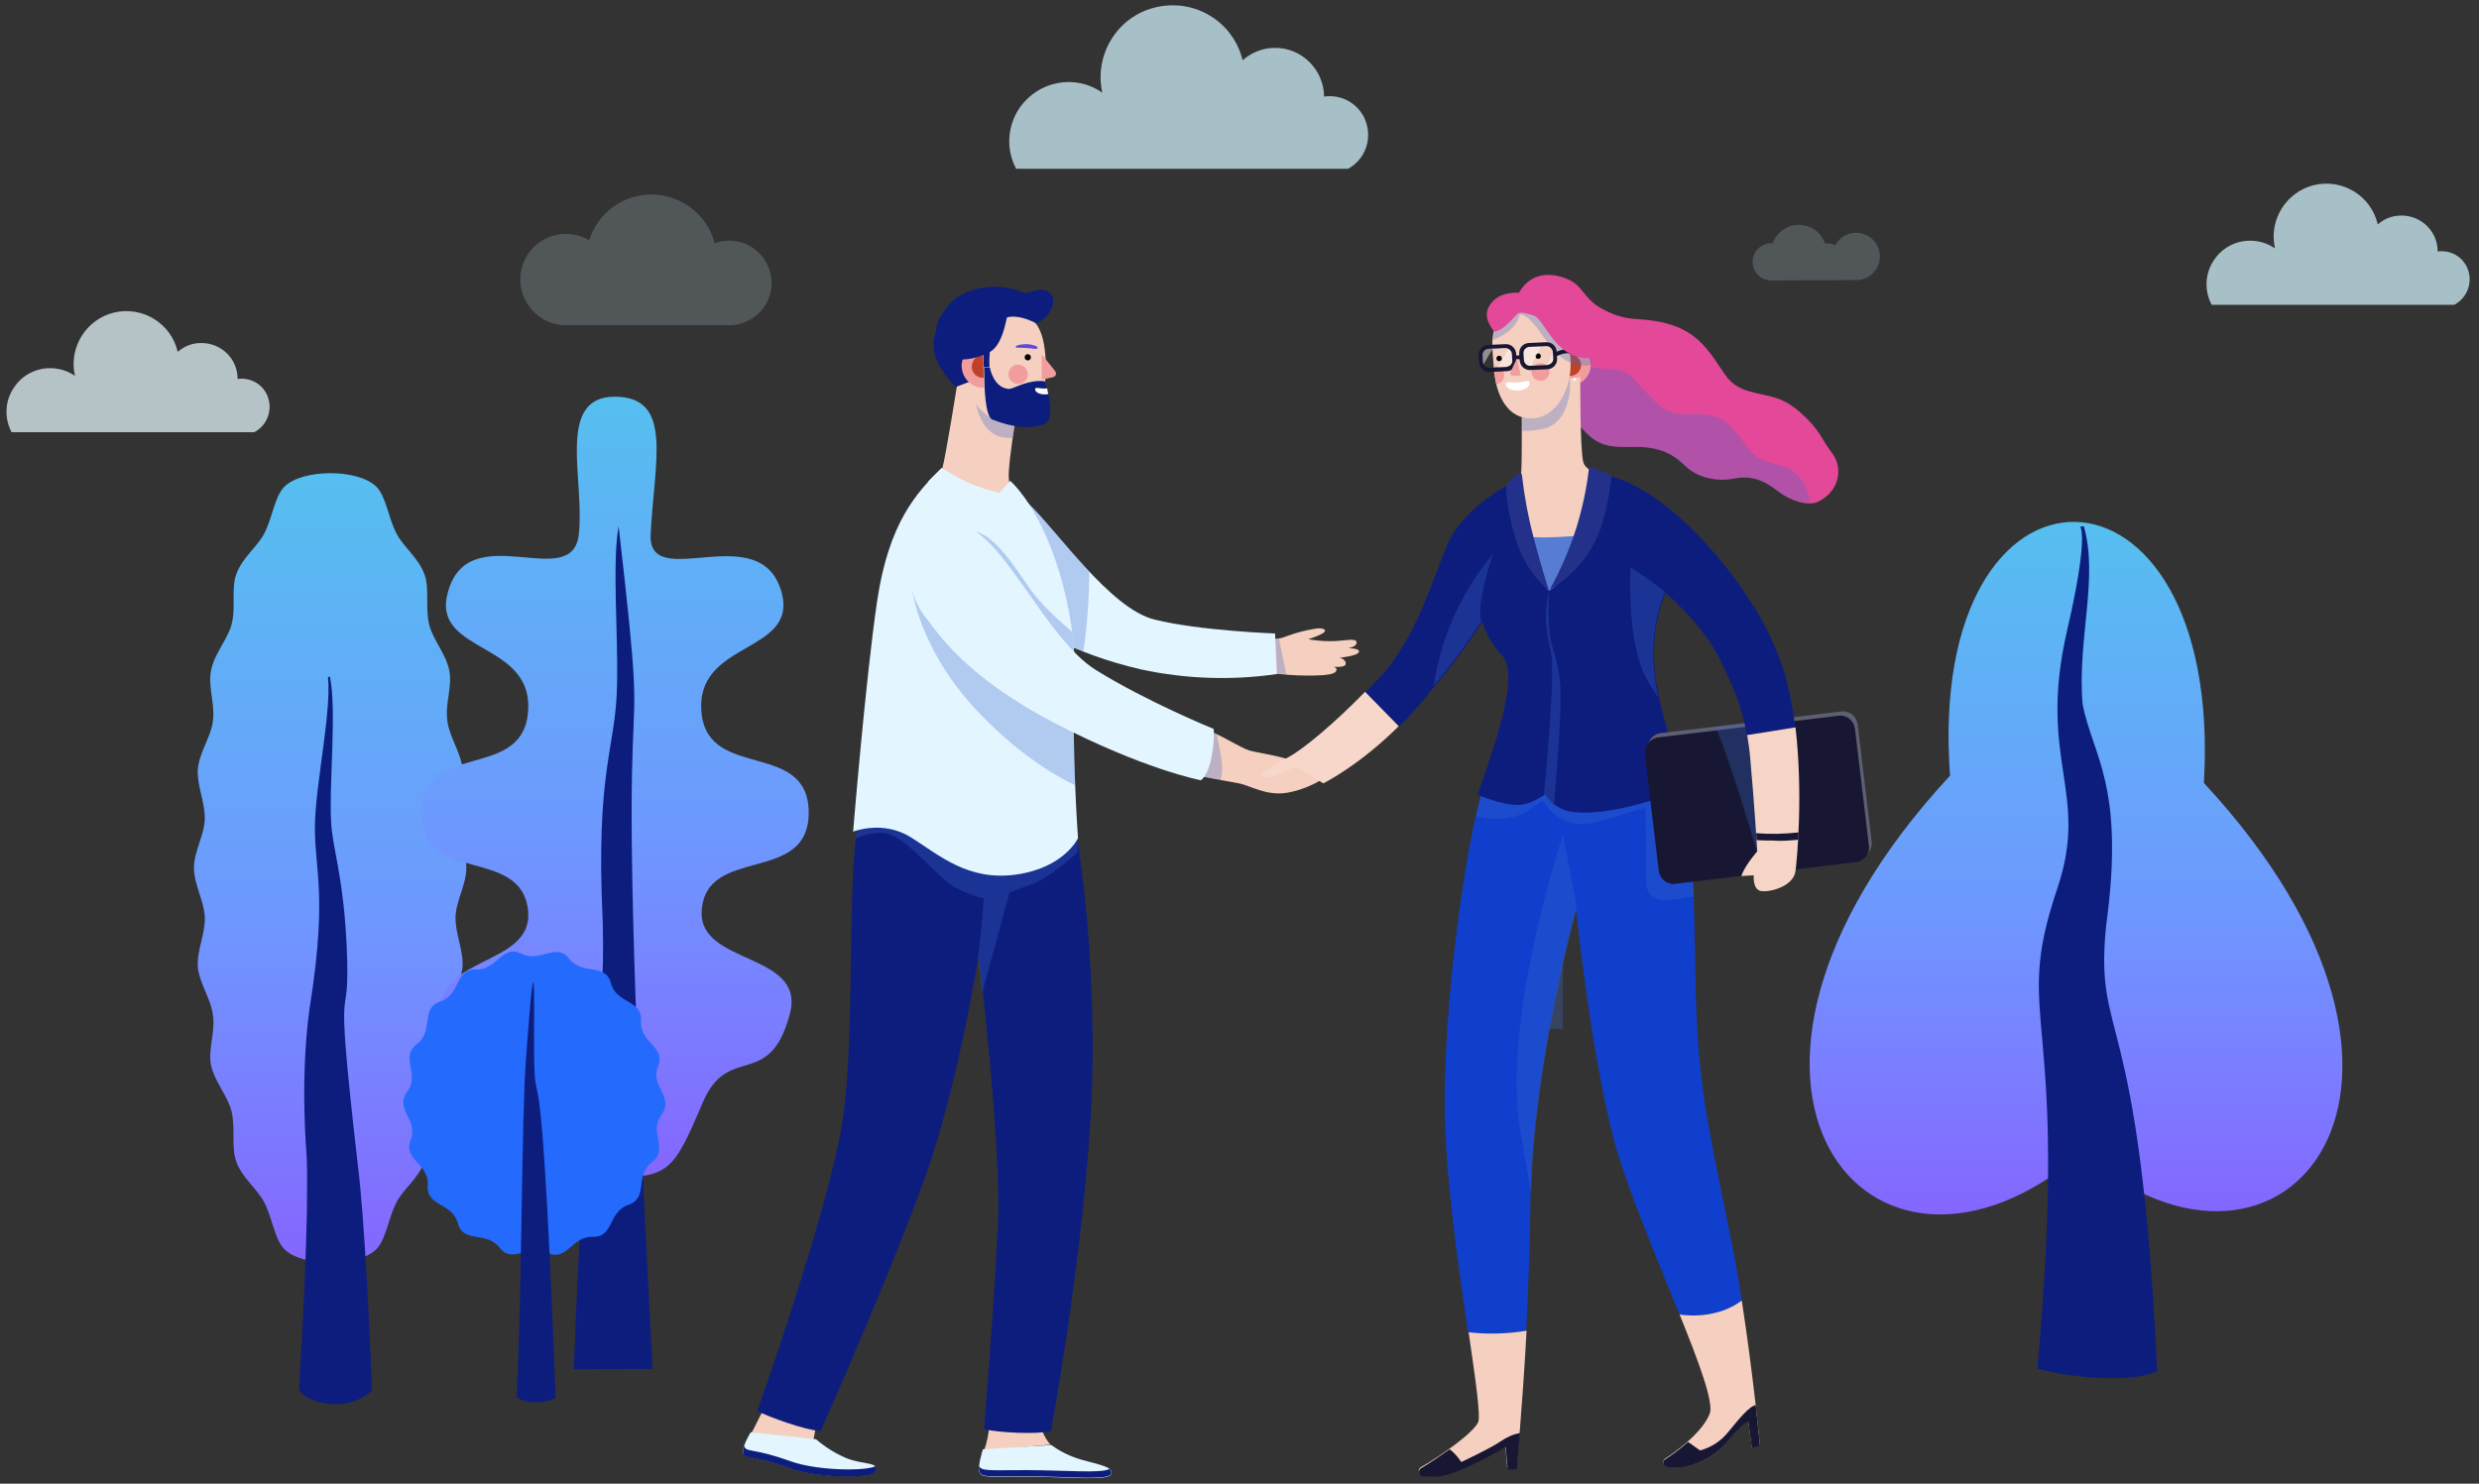 <?xml version="1.0" encoding="utf-8"?>
<!-- Generator: Adobe Illustrator 23.0.1, SVG Export Plug-In . SVG Version: 6.00 Build 0)  -->
<svg version="1.1" id="Layer_1" xmlns="http://www.w3.org/2000/svg" xmlns:xlink="http://www.w3.org/1999/xlink" x="0px" y="0px"
	 viewBox="0 0 641.6 384.1" style="enable-background:new 0 0 641.6 384.1;" xml:space="preserve">
<rect x="0" y="0" width="641.6" height="384.1" fill="#333333" stroke="none"/>
<style type="text/css">
	.st0{opacity:0.19;fill:#D4F6FF;enable-background:new    ;}
	.st1{opacity:0.72;fill:#D4F6FF;enable-background:new    ;}
	.st2{fill:url(#Trazado_4156_1_);}
	.st3{fill:#0D1D7E;}
	.st4{fill:url(#Trazado_4158_1_);}
	.st5{fill:url(#Trazado_4160_1_);}
	.st6{fill:#246AFC;}
	.st7{opacity:0.72;fill:#E8FAFF;enable-background:new    ;}
	.st8{opacity:0.3;fill:#3D6ACC;enable-background:new    ;}
	.st9{fill:#F5CFBF;}
	.st10{fill:#E3F5FF;}
	.st11{fill:#F29D9D;}
	.st12{fill:#BD422A;}
	.st13{fill:#5F48DC;}
	.st14{fill:#FFFFFF;}
	.st15{fill:#103FCD;}
	.st16{fill:#E34998;}
	.st17{fill:#C3B9DD;}
	.st18{opacity:0.45;fill:#FFFFFF;enable-background:new    ;}
	.st19{fill:#171733;}
	.st20{fill:#567DD3;}
	.st21{fill:#23318A;}
	.st22{fill:#F7D7CA;}
	.st23{fill:#5F5F72;}
	.st24{fill:#F6D5C7;}
</style>
<g>
	<path id="Trazado_4144" class="st0" d="M458.4,72.6c-2.6,0-4.8-2.1-4.8-4.8c0-2.6,2.1-4.8,4.8-4.8h0.4c1.3-3.7,5.4-5.7,9.1-4.4
		c2.1,0.7,3.7,2.3,4.4,4.4c0.2,0,0.4,0,0.6,0c0.7,0,1.4,0.2,2.1,0.5c1.6-3,5.3-4.1,8.3-2.5s4.1,5.3,2.5,8.3c-1.1,2-3.1,3.2-5.4,3.2
		L458.4,72.6L458.4,72.6z"/>
	<path id="Trazado_4145" class="st0" d="M188.7,84.2c6,0,11-4.9,11-10.9s-4.9-11-10.9-11c-1.3,0-2.6,0.2-3.8,0.7
		c-2.4-9-11.6-14.4-20.7-12.1c-5.6,1.5-10.1,5.8-11.8,11.3c-5.6-3.3-12.8-1.5-16.2,4.1c-3.3,5.6-1.5,12.8,4.1,16.2
		c1.8,1.1,3.9,1.7,6.1,1.7H188.7L188.7,84.2z"/>
	<g>
		<g>
			<path id="Trazado_4143" class="st1" d="M348.7,43.8c4.9-2.5,6.8-8.5,4.3-13.5c-2-3.8-6-5.9-10.3-5.3c-0.1-7-5.8-12.7-12.8-12.6
				c-3.1,0-6,1.2-8.3,3.2c-2.4-10-12.4-16.1-22.5-13.7c-9.9,2.3-16,12.3-13.8,22.1c-7-4.9-16.5-3.1-21.4,3.9
				c-3.2,4.7-3.6,10.8-0.9,15.8H348.7L348.7,43.8z"/>
			
				<linearGradient id="Trazado_4156_1_" gradientUnits="userSpaceOnUse" x1="-1271.442" y1="-78.48" x2="-1271.442" y2="-77.48" gradientTransform="matrix(137.849 0 0 179.275 175803.781 14204.628)">
				<stop  offset="0" style="stop-color:#56BFF0"/>
				<stop  offset="0.56" style="stop-color:#6E98FF"/>
				<stop  offset="1" style="stop-color:#8566FF"/>
			</linearGradient>
			<path id="Trazado_4156" class="st2" d="M538.8,298.5c52.3,44.9,104.3-17.4,31.6-95.8c5.2-89.5-72.2-90.1-65.7-1.9
				C430.7,280.7,483.9,345.6,538.8,298.5z"/>
			<path id="Trazado_4157" class="st3" d="M558.3,355c-4.5-97-16.3-84.6-13.2-115.4c5-36.4-3.6-44-6.1-57.4
				c-1.4-16.5,4.2-32.7,0.3-46c-3,1,3.1-4.9-4.3,27c-7.8,33.7,5.9,41.7-2.5,66.7c-12.1,35.8,3.5,29.4-5.2,124.4
				C533.9,356.4,551.6,358.3,558.3,355z"/>
			
				<linearGradient id="Trazado_4158_1_" gradientUnits="userSpaceOnUse" x1="-1268.222" y1="-78.739" x2="-1268.222" y2="-77.739" gradientTransform="matrix(70.619 0 0 204.764 89646.203 16245.173)">
				<stop  offset="0" style="stop-color:#56BFF0"/>
				<stop  offset="0.56" style="stop-color:#6E98FF"/>
				<stop  offset="1" style="stop-color:#8566FF"/>
			</linearGradient>
			<path id="Trazado_4158" class="st4" d="M120.7,224.7c0,4.3-2.7,8.5-2.8,12.7s2.1,8.8,1.8,12.9c-0.4,4.4-3.4,8.3-3.9,12.4
				c-0.6,4.4,1.3,9,0.5,13c-0.8,4.4-4.2,8-5.2,11.9c-1.2,4.4,0.1,9.2-1.2,13c-1.5,4.4-5.6,7.3-7.3,10.7c-2.2,4.3-2.6,9.3-5.1,12
				c-4.6,4.8-19.4,4.8-24,0c-2.5-2.7-2.9-7.7-5.1-12c-1.8-3.5-5.8-6.4-7.3-10.7c-1.3-3.8-0.1-8.6-1.2-13c-1-3.9-4.4-7.6-5.3-11.9
				c-0.8-4,1.2-8.7,0.5-13c-0.5-4.1-3.5-8.1-3.9-12.4c-0.3-4.2,2-8.6,1.8-12.9s-2.8-8.4-2.8-12.7s2.7-8.5,2.8-12.7
				s-2.1-8.8-1.8-12.9c0.4-4.4,3.4-8.3,3.9-12.4c0.6-4.4-1.3-9-0.5-13c0.8-4.4,4.2-8,5.3-11.9c1.2-4.4-0.1-9.2,1.2-13
				c1.5-4.4,5.6-7.3,7.3-10.7c2.2-4.3,2.6-9.3,5.1-12c4.6-4.8,19.4-4.8,24,0c2.5,2.7,2.9,7.7,5.1,12c1.8,3.5,5.8,6.4,7.3,10.7
				c1.3,3.8,0.1,8.6,1.2,13c1,3.9,4.4,7.6,5.2,11.9c0.8,4-1.2,8.7-0.5,13c0.5,4.1,3.5,8.1,3.9,12.4c0.3,4.2-2,8.6-1.8,12.9
				S120.7,220.4,120.7,224.7z"/>
			<path id="Trazado_4159" class="st3" d="M85.4,175.2c1.8,9.1-0.3,27.8,0.3,37.5c0.3,6.9,3.1,13.6,4,31.7
				c1.2,26.1-3.7-0.4,2.9,57.1c1.8,14.3,3.1,44,3.7,58.4c-6.2,6.2-17.3,3.3-18.9-0.2c0.9-15.4,2.5-44.5,2-59.8
				c-0.1-2-1.8-20.2,0.7-38.7c5.3-33,0.4-36.7,1.6-51.5c0.6-7.3,2-15.7,2.8-23.1C85.8,174,84.1,175.4,85.4,175.2z"/>
			
				<linearGradient id="Trazado_4160_1_" gradientUnits="userSpaceOnUse" x1="-1271.741" y1="-78.719" x2="-1271.741" y2="-77.719" gradientTransform="matrix(100.286 0 0 201.921 127696.523 15997.81)">
				<stop  offset="0" style="stop-color:#56BFF0"/>
				<stop  offset="0.56" style="stop-color:#6E98FF"/>
				<stop  offset="1" style="stop-color:#8566FF"/>
			</linearGradient>
			<path id="Trazado_4160" class="st5" d="M109,210.5c0,18.8,26.2,8.3,27.7,25.5c1.2,14.3-24.7,11.3-22.8,27.5
				c2.4,20.4,18.3,9.6,24.9,21.7c6,11,4,19.6,19.1,19.6c15.1,0,16.3-1.2,24-19.4c6.6-15.5,17.2-3,22.5-22.8
				c4.4-16.1-23.6-12.7-22.8-26.7c1-17.2,27.7-6.7,27.7-25.5s-25.7-8.4-27.7-25.5c-2.2-19.2,25-15.4,20.7-31.5
				c-5.4-19.8-34.7,0.4-33.9-15.1c0.9-18.8,6-35.6-9.3-35.6s-7.7,21.6-9.3,35.6c-1.6,15.4-28.6-4.8-33.9,15.1
				c-4.4,16.1,22.9,12.4,20.7,31.5C134.7,202.2,109,191.7,109,210.5z"/>
			<path id="Trazado_4161" class="st3" d="M168.9,354.4c-12-224.5,1.2-131.4-8.8-218.2c-1.7,10-0.1,27.1-0.4,41
				c-0.3,17.1-5.6,21.4-3.7,61.6c0.8,31.3-4.1,23.4-7.5,115.7L168.9,354.4z"/>
			<path id="Trazado_4163" class="st6" d="M170.3,276.1c2.1-5.3-4.8-6-4.4-11.8c0.4-5.5-6.4-4.4-7.8-9.8c-1.4-5.3-7.4-1.9-10.8-6.3
				c-3.4-4.4-7.4,1.2-12.4-1.3s-6.2,4.3-11.7,4.1c-5.5-0.2-3.9,6.5-9.3,8.3c-5.2,1.8-1.5,7.6-6,11s0.9,7.7-2.5,12.3s3,7.3,0.9,12.5
				s4.8,6,4.4,11.8c-0.4,5.5,6.4,4.4,7.8,9.8c1.4,5.3,7.4,1.9,10.8,6.3c3.4,4.4,7.4-1.2,12.4,1.3s6.2-4.3,11.7-4.1s3.9-6.5,9.3-8.3
				c5.2-1.8,1.5-7.6,6-11s-0.9-7.7,2.5-12.3S168.2,281.3,170.3,276.1z"/>
			<path id="Trazado_4164" class="st3" d="M143.8,361.8c-3.6-95-5.1-73.4-5.5-85.5c-0.4-7,0.9-44.6-2.2-1.7
				c-1.1,14.5-1,60.3-2.4,87.1C135.9,363.5,141.7,363.4,143.8,361.8z"/>
			<path id="Trazado_5685" class="st1" d="M635.2,78.9c3.6-1.9,5-6.3,3.2-9.9c-1.4-2.8-4.4-4.3-7.5-3.9c0-5.2-4.2-9.3-9.4-9.3
				c-2.3,0-4.4,0.8-6.1,2.3c-1.7-7.4-9.1-11.9-16.4-10.2s-11.9,9.1-10.2,16.4l0,0c-5.1-3.5-12.2-2.3-15.7,2.9
				c-2.4,3.4-2.7,7.9-0.7,11.7L635.2,78.9L635.2,78.9z"/>
			<path id="Trazado_5686" class="st7" d="M65.8,111.9c3.6-1.9,5-6.3,3.2-9.9c-1.4-2.8-4.4-4.3-7.5-3.9c0-5.2-4.2-9.3-9.4-9.3
				c-2.3,0-4.4,0.8-6.1,2.3c-1.7-7.4-9.1-11.9-16.4-10.2S17.7,90,19.4,97.3l0,0c-5.1-3.5-12.2-2.3-15.7,2.9
				c-2.4,3.4-2.7,7.9-0.7,11.7H65.8L65.8,111.9z"/>
		</g>
	</g>
</g>
<g>
	<rect id="Rectángulo_1829" x="393.5" y="221.2" class="st8" width="11" height="45.2"/>
	<path id="Trazado_4155" class="st3" d="M400.8,266.5c0-10.3,1.2-8.6-3.5-8.6C397.3,268.2,396.2,266.5,400.8,266.5z"/>
	<path id="Trazado_4165" class="st9" d="M329,165.3c1.3,0.2,2.7,0,4-0.6c2.4-0.9,4.8-1.5,7.2-1.9c2.6-0.5,3.7,0.5,1.7,1.4
		c-1,0.5-2.1,0.9-3.3,1.3c1.9,0.3,3.7,0.5,5.7,0.5c3.6,0,6.7-1,6.8,0.3c0.1,1.2-2.2,1.5-2.2,1.5s3.2,0,2.8,1c-0.3,1-5,1.5-5,1.5
		s1.7,0.3,1.6,1.6c-0.1,1.2-4.3,0.6-4.3,0.6s2.1-0.1,1.9,1c-0.2,1.1-2.6,1.4-7.6,1.4c-3.3,0-6.4-0.3-9.6-0.7l-0.1-8.8L329,165.3
		L329,165.3z"/>
	<path id="Trazado_4166" class="st8" d="M331,165.3c-0.7,0.1-1.4,0.1-2.1,0h-0.3l0.1,8.8c0,0,1.7,0.3,4.2,0.4L331,165.3z"/>
	<path id="Trazado_4167" class="st9" d="M256,369.2c-0.1,2.1-0.6,4.3-1.3,6.3c0,0,17.5-1.5,17.3-1.5c-0.3,0.1-2.5-3.1-2.4-4.6
		L256,369.2z"/>
	<path id="Trazado_4168" class="st10" d="M254.4,375.2c0,0-1.6,4.8-0.8,6.1c0.8,1.3,2.4,1,12.5,1c10.1,0,21,1.2,21.5-0.7
		c0.5-1.9-2.8-2.3-7.7-3.7c-2.8-0.8-5.5-2.1-7.8-3.8L254.4,375.2z"/>
	<path id="Trazado_4169" class="st3" d="M287.1,380.3c-1.9,1.2-11.9,0.3-21.2,0.3c-10,0-11.7,0.3-12.5-1v-0.1
		c-0.1,0.6,0,1.2,0.2,1.7c0.8,1.3,2.4,1,12.5,1c10.1,0,21,1.2,21.5-0.7C287.7,381.1,287.5,380.6,287.1,380.3z"/>
	<path id="Trazado_4170" class="st9" d="M198.1,363.9l-3.8,7.5l16.2,1.5l0.8-4.1L198.1,363.9z"/>
	<path id="Trazado_4171" class="st10" d="M194.3,370.8c0,0-2.6,4.2-1.9,5.5c0.7,1.4,2.5,0.3,11.9,3.7c7.8,2.8,21.3,2.6,22.1,1.1
		c1.7-2.8-3.1-1.7-7.8-3.8c-2.7-1.2-5.2-2.8-7.4-4.7L194.3,370.8z"/>
	<path id="Trazado_4172" class="st3" d="M226.5,379.6c-2.1,1.2-14.6,1.3-21.9-1.3c-9.4-3.4-11.3-2.3-11.9-3.7
		c-0.1-0.1-0.1-0.2-0.1-0.3c-0.3,0.7-0.4,1.5-0.2,2.1c0.6,1.4,2.6,0.3,11.9,3.7c7.8,2.8,21.3,2.6,22.1,1.1
		C227,380.4,227,379.9,226.5,379.6z"/>
	<path id="Trazado_4173" class="st3" d="M222.3,211.9c-3.2,14.6-0.9,54.5-4.1,77.3c-3.2,22.7-22.2,76.1-22.2,76.1
		c2.9,1.5,12.2,4.9,16.4,5.2c0,0,20.4-46,28.2-69.1c7.8-23.2,12.7-54.1,12.7-54.1s5.9,49,5,69.1c-0.9,20-3.6,53.6-3.6,53.6
		c3.7,0.9,13.6,1.4,17.3,0.5c0,0,8.6-46.3,10.5-85.4c1-24.6-0.6-49.3-4.5-73.6l-33.7-7.7L222.3,211.9z"/>
	<path id="Trazado_4174" class="st10" d="M265.8,130c7.9,7.4,21.4,27.5,33,30.4c11.7,2.9,31.2,3.6,31.2,3.6l0.5,10.5
		c-11.7,1.7-23.6,1.3-35.2-1.2c-18.3-4.2-29.1-11.7-29.1-11.7L265.8,130z"/>
	<path id="Trazado_4175" class="st8" d="M280.4,168.7c1-6.9,1.5-13.8,1.5-20.8c-6.2-6.6-11.9-14-16-17.9l0.3,25.2l2.1,7.6
		C272.2,165.1,276.2,167.1,280.4,168.7L280.4,168.7z"/>
	<path id="Trazado_4176" class="st8" d="M279,218.9c-0.1-0.6-0.1-1.2-0.3-1.7l-19.9,6.3l0.8-5.6l-23.4-11.1l-13.9,5.2
		c-0.3,1.5-0.6,3.2-0.8,5.1c2.2-1.1,4.7-1.6,7.1-1.5c5.7,0.5,13.9,11.6,18.9,14.3c2.3,1.2,4.6,2.1,7.1,2.7c-0.3,4.4-0.7,10-1.5,14.8
		c0,0,0.4,3.7,1.1,9.6l7.1-26l5.5-2c5.5-2,12.1-8.4,12.1-8.4V218.9z"/>
	<path id="Trazado_4177" class="st9" d="M262.7,127.1c-1.2-0.8-1.5-1.5-1.6-3.2c-0.4-3.8,3.1-23.6,3.1-23.6l-16.3-1.8
		c0,0-3.1,19.5-4,22.7c-0.3,1-1.5,2.4-2.8,3.8C247.4,132.9,259.6,130.9,262.7,127.1z"/>
	<path id="Trazado_4179" class="st8" d="M260,113.3c0.6,0.1,1.3,0.1,2,0.1c1-6.7,2-13,2-13l-11.7-1.4
		C251.9,106.4,254.6,112.6,260,113.3z"/>
	<path id="Trazado_4180" class="st9" d="M270.7,94.6c0.2,7.9-2.5,14.6-10.1,14.6c-5.8,0.1-10.7-6.1-11-14.1s1.6-14.4,10.1-14.6
		C269.1,80.3,270.4,86.7,270.7,94.6z"/>
	<path id="Trazado_4181" class="st3" d="M243.5,82.9c-1.7,4-4.6,8.3,3.8,17.3l5.3-2l-4.3-11.6L243.5,82.9z"/>
	<circle id="Elipse_778" cx="266" cy="92.5" r="0.8"/>
	<path id="Trazado_4182" class="st11" d="M254.7,100.4c-3.1,0.1-5.7-2.4-5.8-5.5c-0.1-3.1,2.4-5.6,5.4-5.8L254.7,100.4z"/>
	<path id="Trazado_4183" class="st12" d="M254.6,97.8c-1.7,0.1-3.1-1.2-3.1-2.8s1.2-3.1,2.8-3.1h0.1L254.6,97.8z"/>
	<circle id="Elipse_779" class="st11" cx="263.5" cy="96.9" r="2.5"/>
	<path id="Trazado_4184" class="st11" d="M269.6,91.7l3.5,4.4c0.3,0.4,0.3,1-0.1,1.3c-0.1,0.1-0.2,0.1-0.3,0.2l-3.1,0.7V91.7
		L269.6,91.7z"/>
	<path id="Trazado_4185" class="st3" d="M254.5,90.6l0.1,4.4l1.5,0.1c-0.1-1.5,0-3.1,0.1-4.6L254.5,90.6z"/>
	<path id="Trazado_4186" class="st13" d="M263.1,89.5c0.4-0.1,0.8-0.3,1.3-0.3c0.4-0.1,0.9-0.1,1.4-0.1c0.5,0,0.9,0.1,1.4,0.2
		c0.2,0.1,0.4,0.1,0.7,0.2l0.3,0.1l0.1,0.1l0.1,0.1l0,0c-0.1,0-0.2,0.1-0.3,0.1c0.1-0.1,0.1-0.2,0.3-0.1c0.1,0.1,0.2,0.1,0.1,0.3
		v0.1c-0.1,0.1-0.1,0.1-0.3,0.1h-0.7l-0.6-0.1c-0.4,0-0.8-0.1-1.2-0.1c-0.8,0-1.7-0.1-2.6-0.1c-0.1,0-0.2-0.1-0.2-0.3
		C262.9,89.6,263,89.5,263.1,89.5z"/>
	<path id="Trazado_4187" class="st3" d="M270.4,98.7c0,0,3.3,9.7-0.1,11.1c-5.2,2-11.4-0.4-13.5-1.2c-1.9-0.8-2-9.4-2-9.4l-0.1-4.1
		l1.5,0.1c0,0,0.9,5.3,5,5.5C262.5,100.6,266.1,98.2,270.4,98.7z"/>
	<path id="Trazado_4188" class="st14" d="M270.3,100.6c0.2,0,0.4,0,0.7-0.1c0.1,0.4,0.2,0.9,0.3,1.5c-0.3,0.1-0.6,0.1-1,0.1
		c-1.3,0-2.4-0.6-2.4-1.3S268.9,100.6,270.3,100.6z"/>
	<path id="Trazado_4189" class="st3" d="M271.8,75.9c-1.6-1.6-4.7-0.6-6.4,0.1c-0.5-0.3-1-0.5-1.5-0.6c-4.4-1.7-9.4-1.5-13.8,0.3
		c-3.5,1.5-4.6,3-6.4,5.8c-1.7,2.4-1.9,5.5-0.6,8.1c2.7,5.8,10.5,2.8,12.6,1.8c2.8-1.3,4-4.9,4.9-9.2c0,0,2.5-1.1,7.6,1.5
		C271.2,82.5,274.1,78.2,271.8,75.9z"/>
	<path id="Trazado_4190" class="st10" d="M243.7,121.2c-6.4,6.2-13.7,14.1-16.7,34.5s-6.2,59.6-6.2,59.6s7.7-3.1,15,1.5
		c7.3,4.6,14.8,11.4,27.3,9.6c12.4-1.8,15.9-9.4,15.9-9.4s-1.7-24.1-0.9-40.9c0.8-16.8-6-41.3-16.6-51.6l-2.8,3.1
		c-2.9-0.7-5.8-1.6-8.5-2.8C246.6,123,243.7,121.2,243.7,121.2z"/>
	<path id="Trazado_4191" class="st10" d="M243.7,121.2c-1.1,1.1-2.3,2.2-3.5,3.5c1.8,1.9,3.7,3.6,5.9,5.1c2.4,1.8,4.9,3.3,7.6,4.3
		l4.9-6.4c-2.9-0.7-5.8-1.6-8.5-2.8C248,123.7,245.8,122.5,243.7,121.2z"/>
	<path id="Trazado_4192" class="st10" d="M261.4,124.6l-2.8,3.1l4.4,3.7c0.9-0.6,1.6-1.5,2-2.4C264.1,127.4,262.8,125.9,261.4,124.6
		z"/>
	<path id="Trazado_4193" class="st8" d="M278.1,176.2c0.1-4.2-0.1-8.4-0.6-12.6c-2.8-2.4-8.2-7.1-11.3-11.7
		c-4.4-6.4-9.6-14.6-15.3-14.4s-15.3,9.1-15.3,9.1c-0.3,7.7,3.6,23.3,18.3,38.5c10.7,11,20.1,16.2,24.4,18.2
		C277.9,195.1,277.7,184.7,278.1,176.2z"/>
	<path id="Trazado_4194" class="st9" d="M313.4,189.4c3.3,1.3,7.7,4.2,10,4.9c2.3,0.7,9.3,1.4,14.6,4c5.3,2.6,4.6,3.2,4.6,3.2
		c-2.8,1.8-6,3.1-9.3,3.7c-5.5,1-9.8-1.9-12.7-2.4s-10.1-1.9-10.1-1.9L313.4,189.4z"/>
	<path id="Trazado_4195" class="st8" d="M310.4,200.8c0,0,2.7,0.6,5.5,1.1c0.9-3.2,0-7.2-1-11.8c-0.6-0.3-1-0.5-1.6-0.7L310.4,200.8
		z"/>
	<path id="Trazado_4196" class="st10" d="M248.5,136.1c10.5,0.7,21.9,29.2,35.2,37.4c13.2,8.2,30.4,15.2,30.4,15.2
		c0.4,3.5-0.7,11.5-3.3,13.3c0,0-14.8-2.8-38-14.9c-23.2-12.1-30.2-23.4-33.4-27.5C233.4,152.1,232.3,135,248.5,136.1z"/>
	<path id="Trazado_4197" class="st15" d="M450.8,336.8c-1.9,1.3-4,2.4-6.2,3c-3.3,0.8-6.6,1-9.9,0.6c-6-15-13.8-33.2-17.1-45.7
		c-6-23-9.7-59.4-9.7-59.4s-11.5,41.5-11.8,76c-0.1,11.5-0.6,23-1.1,33.2c-5,0.8-10,1-15,0.6c-2.4-16.1-5.5-37.4-6-54.4
		c-0.9-30,5.8-74.5,9.7-86c0,0,43.9-13.7,49.8-2.7c5.9,11,4.7,39.7,5.6,61.2c0.9,21.5,4.5,35.2,9.1,58.7
		C449.2,326.7,450.1,331.8,450.8,336.8z"/>
	<path id="Trazado_4198" class="st9" d="M395.1,344.5c-1.1,20.3-2.6,35.5-2.6,35.5h-2.4l-0.5-5.8c0,0-12.8,7.7-18,7.7
		c-1.3,0-2.4,0-3.4-0.1c-0.6,0-1-0.6-1-1.1c0-0.3,0.2-0.7,0.6-0.9c4.7-2.6,13.7-8.9,14.8-11.7c0.6-1.7-0.7-10.9-2.5-23.2
		C385.1,345.5,390.2,345.3,395.1,344.5L395.1,344.5z"/>
	<path id="Trazado_4199" class="st9" d="M455.5,374.2l-2.1,0.6l-0.9-6.7c0,0-0.8-0.9-5.3,4.9c-4.5,5.8-11.7,7.2-14.7,6.9
		s-1.8-2.1-1.8-2.1s9.4-5.8,11.8-11.8c1.1-2.8-2.7-13.1-7.8-25.7c3.3,0.5,6.7,0.3,9.9-0.6c2.2-0.6,4.3-1.6,6.2-3
		C453.8,356.1,455.5,374.2,455.5,374.2z"/>
	<path id="Trazado_4200" class="st16" d="M470.3,130c6.1-2.8,6.7-9.2,3.8-12.8c-2.8-3.6-2.8-5.6-8-10.3c-5.3-4.6-7.8-4-13.4-5.6
		s-6.2-4.7-9.8-9.5c-3.6-4.8-7.2-7.2-13.4-8.5c-6.2-1.2-8.1,0.1-14.4-3.1c-6.2-3.2-4.9-7.1-11.7-8.7c-8.2-1.9-11.9,4.9-12.2,11.4
		c-0.3,6.5,11.7,20.7,11.7,20.7c2,2,4,4.2,5.8,6.4c4.1,4.9,6.5,5.9,13.9,5.7c7.4-0.2,10.8,2.2,13.7,5c2.8,2.8,7.9,4.1,12.4,3.2
		c4.5-0.9,7.7,0.3,11.4,3.2C463.9,130,468.1,130.9,470.3,130z"/>
	<path id="Trazado_4201" class="st8" d="M396.2,87.3l13.9,7.3c7.3,2,9.5-0.3,12.9,3.6c3.4,3.9,6.7,7.8,10.3,8.7
		c3.5,0.9,9.2-0.8,13.4,2.4c4.2,3.2,5.1,7.8,9.6,9.8c4.5,2,6.9,1,10.1,5.3c1.2,1.7,1.9,3.7,2.1,5.7c-2.4,0.1-5.8-0.8-8.6-3
		c-3.7-2.8-6.9-4-11.4-3.2c-4.5,0.8-9.5-0.4-12.4-3.2c-2.9-2.8-6.3-5.2-13.7-5c-7.4,0.2-9.8-0.8-13.9-5.7c-1.8-2.2-3.7-4.4-5.8-6.4
		c-3.2-3.7-6-7.8-8.6-12L396.2,87.3z"/>
	<circle id="Elipse_780" class="st11" cx="406.4" cy="94.5" r="5.3"/>
	<circle id="Elipse_781" class="st12" cx="406.4" cy="94.5" r="2.8"/>
	<path id="Trazado_4202" class="st9" d="M398.8,140.6c-4.3,0.6-8.6,1.5-12.8,2.7c-0.8-2.6-0.9-5.2-1.1-8c-0.1-1.5,1.2-3.6,2.1-5.5
		c1-2,2.6-3.6,4.7-4.5c1.2-0.5,1.8-1,2-2.8c0.3-3.6,0.1-22.9,0.1-22.9l15.2-2c0,0-0.1,19.1,0.8,22.1c0.8,2.7,5.6,3.5,11.5,5.3
		c-2.6,4.6-2.6,10.9-1.4,16.1C413.2,137.4,405.5,139.8,398.8,140.6z"/>
	<path id="Trazado_4204" class="st8" d="M400.5,110.7c-1.3,0.5-5.3,1.1-6.5,0.8c-0.1-6-0.1-11.8-0.1-11.8l12.4-1.6
		C406.7,104.2,404.4,109.3,400.5,110.7z"/>
	<path id="Trazado_4205" class="st9" d="M386.6,95.1c0.5,7.6,3.8,13.6,10.2,13.2c5.5-0.3,9.8-6.7,9.7-14.3
		c-0.1-7.6-3.3-13.5-10.9-13.2C384.6,81.2,386.1,87.5,386.6,95.1z"/>
	<g id="Grupo_415" transform="translate(325.284 96.285)">
		<path id="Trazado_4206" class="st17" d="M74.8-6.9c-0.8-0.3-1.5-0.5-2.3-0.5S71-7.2,70.3-7c-0.1,0.1-0.1,0.1-0.1,0.1l0.1,0.1
			C71-6.9,71.8-7,72.6-7c0.3,0,0.8,0,1.1,0.1c0.3,0.1,0.8,0.1,1.1,0.2C74.8-6.8,74.8-6.8,74.8-6.9L74.8-6.9
			C74.8-6.8,74.8-6.9,74.8-6.9L74.8-6.9z"/>
	</g>
	<g id="Grupo_416" transform="translate(312.014 97.311)">
		<path id="Trazado_4207" class="st17" d="M78.8-7.4c-0.8-0.2-1.5-0.3-2.3-0.2c-0.8,0.1-1.5,0.3-2.2,0.7v0.1c0,0.1,0.1,0.1,0.1,0.1
			c0.7-0.2,1.5-0.4,2.1-0.5c0.3-0.1,0.8-0.1,1.1-0.1c0.3,0,0.8,0,1.1,0.1C78.8-7.3,78.8-7.3,78.8-7.4L78.8-7.4
			C78.9-7.4,78.9-7.4,78.8-7.4z"/>
	</g>
	<circle id="Elipse_782" cx="398.1" cy="92.2" r="0.7"/>
	<circle id="Elipse_783" cx="388" cy="92.8" r="0.7"/>
	<path id="Trazado_4208" class="st11" d="M386.7,94.9h0.1c1.2-0.1,2.4,0.8,2.5,2.1c0.1,1.2-0.8,2.3-2,2.4c-0.3-1.3-0.5-2.6-0.6-4
		C386.7,95.3,386.7,95.2,386.7,94.9z"/>
	<circle id="Elipse_784" class="st11" cx="398.7" cy="96.3" r="2.3"/>
	<path id="Trazado_4209" class="st8" d="M390.4,85.8c-1.2,0.9-2.6,1.7-4,2.2c0.6-7.8,6-7.6,6-7.6l9.6,1.4l9.8,9.8l0.1,2.9
		c-10.5,1.9-13-12.3-18.5-13.1C392.9,83.2,391.8,84.7,390.4,85.8z"/>
	<path id="Trazado_4210" class="st14" d="M389.7,99.5c0.1,1,1.5,1.7,3.2,1.6c1.7-0.1,3.1-1,3-2c-0.1-1-1.5-0.1-3.1-0.1
		C391.1,99.1,389.7,98.6,389.7,99.5z"/>
	<circle id="Elipse_785" class="st14" cx="407.5" cy="98.2" r="0.4"/>
	<path id="Trazado_4211" class="st18" d="M383.7,94.8c-0.2-0.3-0.3-0.7-0.3-1l-0.1-1.6c-0.1-1.2,0.9-2.2,2.1-2.3l1.3-0.1
		C385.6,91.4,384.7,93.1,383.7,94.8z M390.7,89.9c-1.2,1.9-2.3,3.9-3.4,5.8l2.6-0.1c1.2-0.1,2.1-1.1,2.1-2.3l-0.1-1.6
		C391.8,90.9,391.4,90.2,390.7,89.9L390.7,89.9z M400.1,95.1h0.3c1.2-0.1,2.1-1.1,2.1-2.3l-0.1-1.6c0-0.3-0.1-0.6-0.2-0.8
		C401.7,92,400.9,93.6,400.1,95.1L400.1,95.1z M396,95.3c1-2,2.1-4,3-6.1l-3.1,0.1c-1.2,0.1-2.1,1.1-2.1,2.3l0.1,1.6
		C394,94.3,394.9,95.2,396,95.3L396,95.3z"/>
	<path id="Trazado_4212" class="st19" d="M385.5,96.3c-1.5,0-2.6-1.1-2.7-2.6l-0.1-1.6c-0.1-1.5,1-2.8,2.6-2.8l0,0l4.3-0.2
		c1.5-0.1,2.8,1.1,2.8,2.6l0,0l0.1,1.6c0.1,1.5-1.1,2.8-2.6,2.8l0,0L385.5,96.3z M389.7,90.1L389.7,90.1l-4.4,0.2
		c-0.9,0-1.7,0.8-1.6,1.7l0,0l0.1,1.6c0,0.9,0.8,1.7,1.7,1.6l0,0l4.3-0.2c0.9-0.1,1.7-0.8,1.6-1.7l0,0l-0.1-1.6
		C391.3,90.9,390.6,90.2,389.7,90.1L389.7,90.1z"/>
	<path id="Trazado_4213" class="st19" d="M396,95.8c-1.5,0-2.6-1.1-2.7-2.6l-0.1-1.6c-0.1-1.5,1-2.8,2.6-2.8l0,0l4.3-0.2
		c1.5-0.1,2.8,1,2.8,2.6l0,0l0.1,1.6c0.1,1.5-1.1,2.8-2.6,2.8l0,0L396,95.8z M400.3,89.6L400.3,89.6l-4.4,0.2
		c-0.9,0-1.7,0.8-1.6,1.7l0,0l0.1,1.6c0,0.9,0.8,1.7,1.7,1.6l0,0l4.3-0.2c0.9-0.1,1.7-0.8,1.6-1.7l0,0l-0.1-1.6
		C401.9,90.4,401.1,89.6,400.3,89.6L400.3,89.6z"/>
	<path id="Trazado_4214" class="st19" d="M407.6,91.7c-0.6,0.1-1.2,0-1.7-0.2c0-0.2-2.1,0.1-3.1,0.8l-0.6-0.9c1-0.6,2.1-0.9,3.3-1
		c0.4,0,0.8,0.1,1.1,0.3C406.9,91.1,407.2,91.5,407.6,91.7L407.6,91.7z"/>
	
		<rect id="Rectángulo_1830" x="391.7" y="92" transform="matrix(0.999 -4.902397e-02 4.902397e-02 0.999 -4.062 19.357)" class="st19" width="1.8" height="1"/>
	<path id="Trazado_4215" class="st11" d="M392.6,92.8l-1.7,3.6c-0.1,0.3,0,0.7,0.3,0.8c0.1,0.1,0.2,0.1,0.3,0.1l2.1-0.1L392.6,92.8z
		"/>
	<path id="Trazado_4216" class="st16" d="M403.5,79.3c0,0-1.7-2.3-8-3.3c-5.4-0.8-8.7,0.5-10.3,3.7c-1.1,2.3,0.3,4.6,1.6,6.2l0,0
		c2.1-0.5,3.2-1.8,6.4-5.1c1.3,0.2,2.6,0.5,3.8,0.9c3.1,1.2,5.8,12.7,16.2,10.8L403.5,79.3z"/>
	<path id="Trazado_4217" class="st8" d="M436,208.8c-1.6-6.8-3-8.9-7.1-10.2c-12.8-3.9-45,6-45.1,6c-0.7,2.2-1.3,4.5-1.8,6.8
		c12,2.6,15.6-3.9,17.4-4.1c0,0,2.8,5.6,9.2,6c5,0.3,12-3,17.3-4.2l0.2,20c0.8,6.4,9.2,2.9,12.3,3.1
		C438.1,223.4,437.4,215.1,436,208.8z"/>
	<path id="Trazado_4218" class="st20" d="M395.4,138.9c3.7,0.6,13-0.2,13-0.2l-2.7,15l-10.5,0.1L395.4,138.9z"/>
	<path id="Trazado_4219" class="st3" d="M414.4,122.8c0,0-0.8,21.2-13.5,30.2c0,0-10.1-10.5-8.6-28.5c0,0-13.3,6.1-17.8,16.7
		c-3.6,8.5-8,24-17.1,33.8c-1.3,1.5-2.7,2.9-4.1,4.3l8.8,8.8c2.1-2.1,4.1-4.2,6-6.5c12.3-14.8,15.5-20.7,15.5-20.7
		c1,3.2,2.7,6.2,5,8.6c3.6,3.6,1.1,13.7-1.8,23.2c-3,9.5-4.4,13-4.4,13s5.9,2.7,10.5,2.7c3.3,0,6.9-2.7,6.9-2.7
		c1.9,2.8,4.9,4.5,8.3,4.6c11.6,0.9,28.5-6.4,28.5-6.4s-5.9-14.3-8-27.7c-2.1-13.5,2.5-22.7,2.5-22.7c3.5,3.1,6.7,6.4,9.5,10.1
		c4-2.8,8.2-5.5,12.4-8C442.6,139.4,426.7,124.4,414.4,122.8z"/>
	<path id="Trazado_4220" class="st21" d="M389.9,125.6c0.9-1.1,1.9-2.1,3.1-3c0.3-0.2,0.6-0.1,0.8,0.1c0.1,0.1,0.1,0.2,0.1,0.3
		c0.6,5.4,1.6,10.8,3,16.1c2.1,8,4,13.9,4,13.9c2.9-5.2,5.3-10.7,7.1-16.4c1.5-4.9,2.6-9.9,3.2-15c0.1-0.4,0.6-0.7,1-0.6
		c0.1,0,0.2,0.1,0.3,0.1c1,0.6,4.6,2,4.6,2s-1,11-4.4,17.3c-2.7,5.2-6.8,9.5-11.9,12.4c0,0-5.8-4.2-8.6-13.5
		S389.9,125.6,389.9,125.6z"/>
	<path id="Trazado_4221" class="st22" d="M362,188c-10.2,10.2-19.5,14.8-19.5,14.8l-7.2-4.3c0,0-7.2,3.9-8.4,2.7
		c-1.2-1.2,2-2.7,6.6-5.2c3.9-2.1,11.9-8.8,19.8-16.9L362,188z"/>
	<path id="Trazado_4222" class="st8" d="M428.4,176c-2-13.4,2.5-22.7,2.5-22.7c-2.8-2.4-5.8-4.5-8.9-6.4c0,0-1,18,3.5,27.5
		c1,2.2,2.3,4.2,3.7,6.2C428.8,179,428.6,177.5,428.4,176z"/>
	<path id="Trazado_4223" class="st8" d="M374.3,164.6c-1.5,4.2-2.6,8.5-3.2,13c9.6-12,12.3-16.9,12.3-16.9c-1.5-4.3,3-17.3,3-17.3
		C381.1,149.8,377,156.9,374.3,164.6L374.3,164.6z"/>
	<path id="Trazado_4224" class="st8" d="M400.9,153c-1.4,6-0.8,10.1,0.5,15.8c1.3,5.7-1.8,36.8-1.8,36.8c0.7,1.1,1.6,2,2.6,2.7
		c0,0,2.2-24.8,1.6-31.3c-0.6-6.6-2.5-9.9-2.8-13.5C400.8,159.9,400.7,156.5,400.9,153z"/>
	<path id="Trazado_4225" class="st8" d="M393.5,292.9c1.1,6.4,2,11.8,2.8,16.2c0.8-34.1,11.8-73.9,11.8-73.9
		c-1.7-10-3.6-18.9-3.6-18.9S388.5,263.9,393.5,292.9z"/>
	<path id="Rectángulo_1831" class="st23" d="M429.8,189.8l46.7-5.6c2.1-0.3,4,1.2,4.3,3.4l3.6,30.2c0.3,2.1-1.2,4-3.4,4.3
		l-46.7,5.6c-2.1,0.3-4-1.2-4.3-3.4l-3.6-30.2C426.2,192,427.7,190.1,429.8,189.8z"/>
	<path id="Rectángulo_1832" class="st19" d="M429.1,190.9l46.7-5.6c2.1-0.3,4,1.2,4.3,3.4l3.6,30.2c0.3,2.1-1.2,4-3.4,4.3
		l-46.7,5.6c-2.1,0.3-4-1.2-4.3-3.4l-3.6-30.2C425.5,193.1,427,191.2,429.1,190.9z"/>
	<path id="Trazado_4226" class="st8" d="M454.7,220.5l2.4,0.6L455,187l-11,1.3C447.6,196,454.7,220.5,454.7,220.5z"/>
	<path id="Trazado_4227" class="st3" d="M452.8,155.3c-4.2,2.6-8.5,5.2-12.4,8c1.7,2.2,3.3,4.6,4.6,7.2c3.7,7.5,5.8,12.1,7.1,19.8
		l12.5-2c-0.6-5.3-1.7-10.7-3.3-15.8C459.2,166.5,456.4,160.7,452.8,155.3z"/>
	<path id="Trazado_4228" class="st24" d="M464.7,225.5c-0.5,3.9-6.4,5.5-8.8,5.2c-2.4-0.3-2-4.1-2-4.1l-3.2,0.2
		c0.7-2.5,4.1-6.4,4.1-6.4s-0.7-11.8-1.8-23.9c-0.2-2.4-0.5-4.4-0.8-6.2l12.5-2C466.7,205.5,465.1,222.6,464.7,225.5z"/>
	<path id="Trazado_4229" class="st19" d="M388.3,373.2c-2.6,1.8-10.1,5.3-10.1,5.3c-0.8-1.2-1.8-2.4-3-3.3c-2.4,1.7-4.9,3.4-7.4,4.9
		c-0.5,0.3-0.7,0.9-0.4,1.5c0.2,0.3,0.5,0.6,0.9,0.6c0.9,0,2,0.1,3.4,0.1c5.1,0,18-7.7,18-7.7l0.5,5.8h2.4c0,0,0.3-3.5,0.8-9.4
		C391.6,371.3,389.9,372.1,388.3,373.2L388.3,373.2z"/>
	<path id="Trazado_4230" class="st19" d="M432.5,380c3.1,0.3,10.1-1.2,14.7-6.9c4.6-5.7,5.3-4.9,5.3-4.9l0.9,6.7l2.1-0.6
		c0,0-0.4-4.2-1.1-10.5c-1.5,0.1-4.3,3.5-7,6.8c-1.9,2.4-4.4,4.1-7.4,4.9l-3.1-2.2c-1.9,1.7-4,3.3-6.2,4.7
		C430.7,377.9,429.5,379.7,432.5,380z"/>
	<path id="Trazado_4231" class="st19" d="M465.4,217.4c0-0.6,0.1-1.2,0.1-1.9c-3.7,0.4-7.4,0.5-11,0.2c0.1,0.7,0.1,1.3,0.1,1.8
		c1.4,0.1,2.8,0.1,4.1,0.1C460.9,217.8,463.1,217.6,465.4,217.4z"/>
</g>
</svg>
